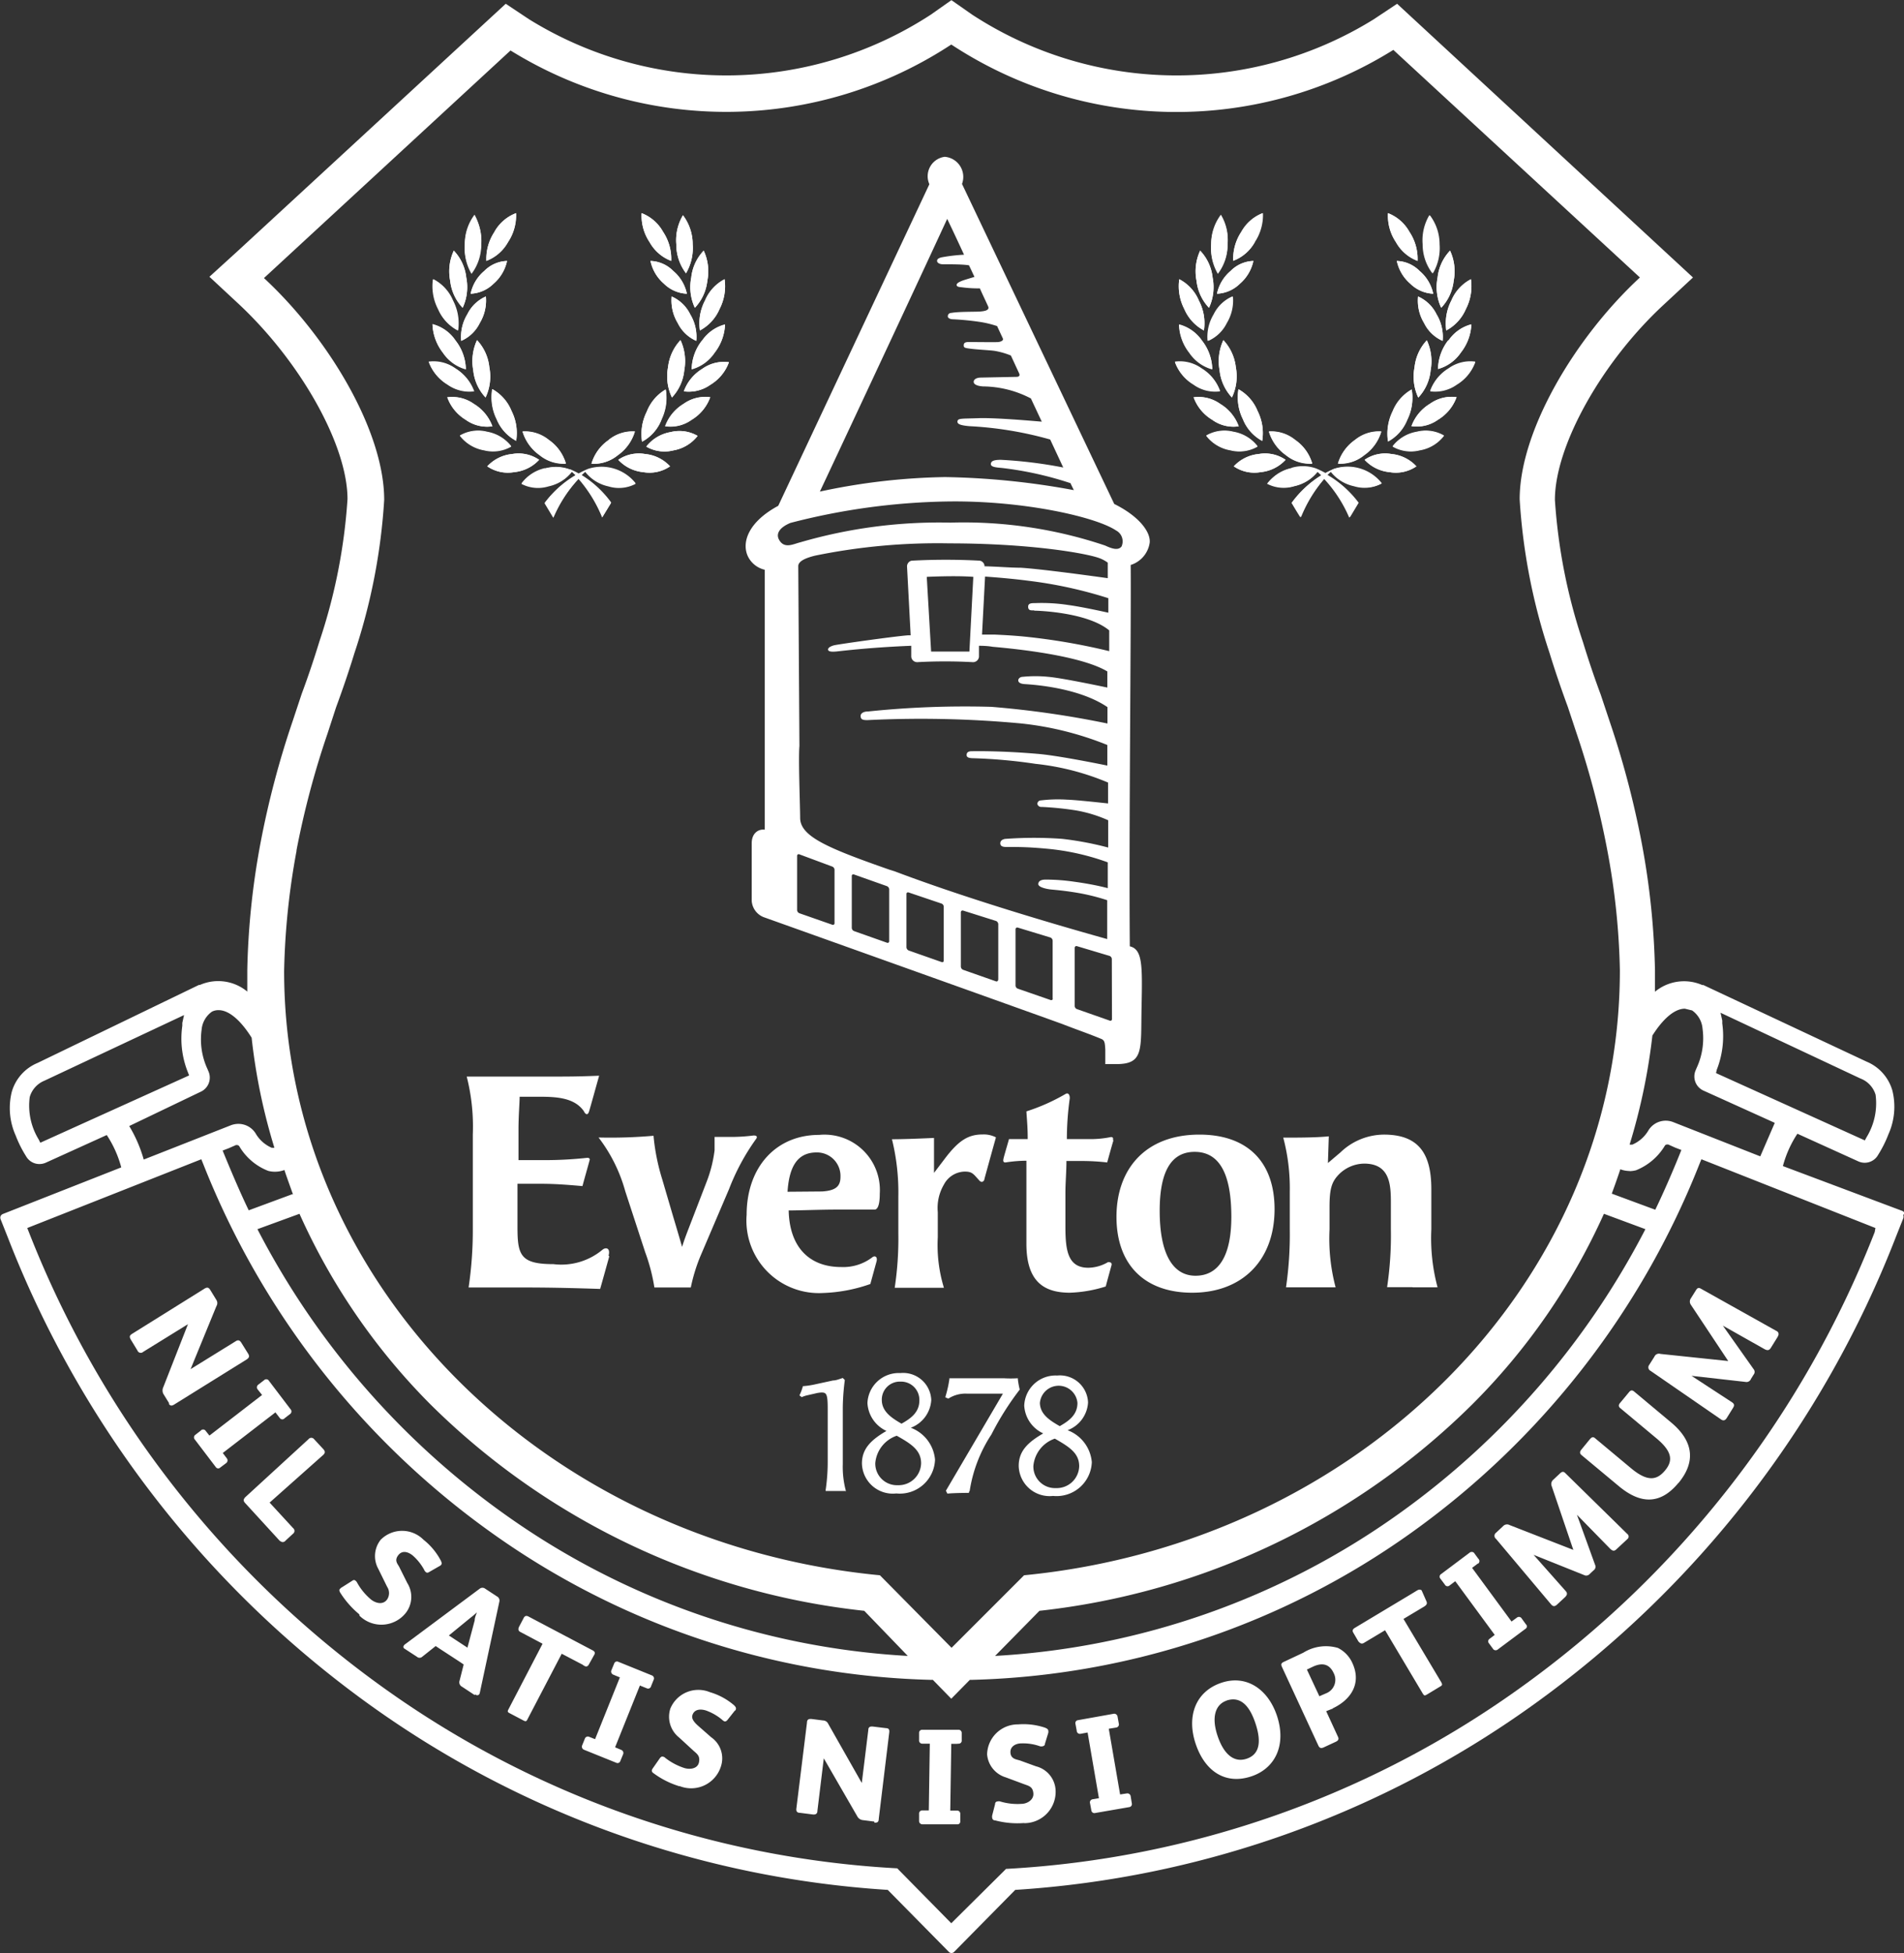 <svg xmlns="http://www.w3.org/2000/svg" id="icn-everton-logo" viewBox="0 0 131.28 134.65"><rect x="0" y="0" width="131.28" height="134.65" fill="#333333" stroke="none"/><path fill="white" class="cccls-1" d="M267 174.74l-.49.79c-.13.21-.27.19-.49.06L263.2 174l2.12 3a.29.29 0 010 .38l-.18.29a.33.33 0 01-.38.21l-3.72-.42 2.77 1.81c.22.14.18.26.08.42l-.41.66c-.11.18-.23.23-.4.12l-4.86-3.35a.27.27 0 01-.1-.41l.36-.57a.34.34 0 01.42-.19l4.67.49-2.57-3.87a.39.39 0 010-.46l.35-.56c.1-.16.19-.18.33-.1l5.22 2.92a.23.23 0 01.09.36m-6.86 10.12c-1.23 1.48-2.59 1.48-4.11.21l-2.57-2.14c-.14-.12-.11-.25 0-.38l.59-.72c.12-.13.21-.18.36-.05l2.48 2.07c1.13.94 1.77.82 2.33.15s.52-1.3-.6-2.23l-2.48-2.07c-.15-.12-.12-.25 0-.38l.59-.71c.11-.14.21-.18.36-.06l2.56 2.14c1.61 1.35 1.65 2.78.5 4.17m-3.58 3.92l-.69.64c-.17.17-.3.12-.48-.07l-2.25-2.3 1.25 3.45a.3.3 0 01-.09.37l-.26.24a.33.33 0 01-.42.09l-3.47-1.39 2.19 2.47c.18.19.11.3 0 .43l-.56.52c-.16.15-.28.16-.42 0l-3.8-4.52a.26.26 0 010-.42l.49-.46a.37.37 0 01.45-.07l4.39 1.71-1.49-4.39a.39.39 0 01.11-.45l.48-.45c.14-.12.23-.12.35 0l4.27 4.19a.22.22 0 010 .36m-10.3 1.68l-.4.3 2.72 3.7.37-.27a.22.22 0 01.33.06l.29.4a.19.19 0 010 .29l-1.93 1.44a.23.23 0 01-.31 0l-.3-.41a.21.21 0 01.05-.33l.34-.26-2.72-3.7-.4.3a.21.21 0 01-.32-.07l-.3-.4a.21.21 0 010-.29l2-1.5a.23.23 0 01.31 0l.3.41a.22.22 0 010 .33m-3.58 2.6c.08.17 0 .27-.16.37l-1.42.85 2.59 4.34c.1.18.1.23-.06.32l-.91.55c-.17.1-.2.08-.3-.08l-2.59-4.35-1.47.88c-.16.09-.27 0-.37-.11l-.35-.6c-.08-.13-.05-.24.1-.33l3.9-2.34.41-.25c.14-.08.24-.05.3 0zm-7.82 4.51l-.42.2.86 1.84.46-.2a1 1 0 00.53-1.39c-.3-.65-.8-.74-1.43-.45m1.39 2.88l-.48.19.81 1.76c.07.14.05.26-.15.35l-.84.39c-.16.07-.28.06-.37-.15l-2.49-5.38c-.1-.21-.06-.29.14-.38l1.32-.62a2.94 2.94 0 012.39-.33 2.13 2.13 0 011 1.05c.63 1.37-.07 2.51-1.37 3.12m-7.3-.54c-.77.26-1.07 1.12-.63 2.43s1.16 1.86 2 1.58 1.07-1.07.61-2.45-1.14-1.85-2-1.56m1.73 5.22c-1.78.6-3.21-.33-3.85-2.24s0-3.6 1.75-4.2 3.24.44 3.85 2.25c.67 2-.09 3.63-1.75 4.19m-9.34-3.36l-.5.08.78 4.53.46-.07a.23.23 0 01.27.2l.08.49a.21.21 0 01-.16.25l-2.37.41a.21.21 0 01-.26-.17l-.09-.49a.22.22 0 01.19-.29l.42-.07-.78-4.53-.49.09a.22.22 0 01-.26-.21l-.09-.49a.2.2 0 01.17-.24l2.46-.44a.23.23 0 01.27.17l.09.5a.22.22 0 01-.19.28m-6.33 6.58a6 6 0 01-2-.18c-.15 0-.2-.1-.21-.18a.47.47 0 010-.16l.2-.78c0-.1.05-.18.18-.19a.33.33 0 01.16 0 4.12 4.12 0 001.47.17c.39 0 .87-.27.83-.73s-.32-.51-.62-.62l-1.29-.48a1.81 1.81 0 01-1.28-1.59 2.12 2.12 0 012.14-2.06 4.65 4.65 0 011.86.23c.15.06.21.12.22.2a.49.49 0 010 .15l-.23.75c0 .12-.09.17-.17.18a.38.38 0 01-.17 0 3.47 3.47 0 00-1.29-.2c-.37 0-.78.2-.75.64s.41.46.66.54l1.1.4a1.79 1.79 0 011.35 1.6 2.16 2.16 0 01-2.18 2.32m-4.62-5.47H210l-.07 4.6h.47a.22.22 0 01.22.24v.5a.19.19 0 01-.21.21h-2.4a.23.23 0 01-.23-.21v-.51a.22.22 0 01.24-.24h.43l.07-4.6H208a.22.22 0 01-.22-.25v-.49a.21.21 0 01.21-.22h2.5a.22.22 0 01.23.21v.51a.21.21 0 01-.23.24m-5.8 5.37l-.79-.1a.49.49 0 01-.38-.26l-2.31-4-.44 3.62c0 .21-.13.27-.32.25l-.86-.11c-.21 0-.3-.09-.27-.31l.73-5.91c0-.24.15-.27.34-.25l.78.1a.4.4 0 01.35.24l2.31 4.07.45-3.66c0-.2.13-.25.32-.23l.9.11c.24 0 .24.17.22.32L205 208c0 .24-.13.28-.3.26m-13.43-2.5a5.83 5.83 0 01-1.78-.89c-.13-.08-.15-.16-.13-.24a.64.64 0 01.08-.14l.46-.66c.06-.08.13-.15.24-.11a.25.25 0 01.14.08 4.31 4.31 0 001.32.7c.37.11.9.06 1-.38s-.12-.59-.36-.8l-1-.92a1.83 1.83 0 01-.61-2 2.09 2.09 0 012.73-1.13 4.47 4.47 0 011.65.89c.12.11.16.19.14.27s0 .07-.08.12l-.49.62c-.08.1-.14.13-.23.11a.53.53 0 01-.14-.1 3.6 3.6 0 00-1.13-.65c-.36-.11-.8-.1-.93.33-.09.28.22.57.41.74l.89.78a1.77 1.77 0 01.67 2 2.15 2.15 0 01-2.86 1.36M189 199l-.47-.19-1.71 4.26.43.18a.23.23 0 01.12.31l-.19.46a.2.2 0 01-.27.12l-2.23-.9a.23.23 0 01-.14-.28l.19-.47a.22.22 0 01.31-.14l.4.16 1.71-4.26-.46-.19a.23.23 0 01-.12-.31l.19-.46a.2.2 0 01.27-.12l2.32.94a.22.22 0 01.14.28l-.19.47a.21.21 0 01-.3.14m-4-1.62c-.1.16-.23.15-.41 0l-1.45-.76-2.34 4.48c-.09.19-.13.21-.3.12l-.93-.49c-.18-.09-.18-.13-.09-.3l2.34-4.5-1.51-.8c-.17-.08-.19-.2-.11-.37l.32-.61c.08-.15.19-.17.34-.09l4 2.11.42.22c.15.08.17.18.11.29zm-7.86-3.06c0-.21.1-.39.15-.55-.13.12-.27.24-.44.37l-1.49 1.22 1.28.84zm0 5.15l-.88-.58a.34.34 0 01-.16-.42l.28-1.11-.28-.19-1.38-.9-.27-.18-.93.74a.27.27 0 01-.36 0l-.89-.58a.14.14 0 010-.21.2.2 0 01.08-.08l5.13-3.82a.31.31 0 01.39 0l.81.53a.32.32 0 01.16.36l-1.34 6.25a.38.38 0 01-.05.14.18.18 0 01-.27 0m-8-5.52a6.29 6.29 0 01-1.31-1.49c-.08-.13-.08-.22 0-.28a.45.45 0 01.13-.1l.68-.43c.08-.06.17-.1.26 0a.34.34 0 01.1.13 4.09 4.09 0 00.95 1.15c.31.25.82.4 1.11 0a.79.79 0 000-.88l-.61-1.24a1.81 1.81 0 01.17-2 2.08 2.08 0 012.95 0 4.5 4.5 0 011.2 1.45c.07.15.07.23 0 .3a.41.41 0 01-.12.08l-.68.39c-.11.07-.18.07-.25 0a.32.32 0 01-.1-.14 3.61 3.61 0 00-.8-1c-.29-.23-.71-.39-1 0s0 .61.1.84l.53 1.06a1.8 1.8 0 01-.12 2.09 2.15 2.15 0 01-3.17.17m-5.47-5.13l-2.4-2.62c-.14-.15-.17-.25 0-.43l4.36-4a.24.24 0 01.37 0l.64.69c.14.16.14.26 0 .4l-3.7 3.29 1.62 1.76a.24.24 0 010 .38l-.52.48a.24.24 0 01-.39 0m0-8.44l-.31-.4-3.63 2.8.28.37a.23.23 0 01-.05.33l-.4.3a.2.2 0 01-.29 0l-1.46-1.92a.22.22 0 010-.31l.4-.31a.21.21 0 01.33 0l.27.34 3.63-2.8-.31-.39a.23.23 0 01.06-.33l.39-.3a.21.21 0 01.3 0l1.52 2a.22.22 0 010 .31l-.4.31a.21.21 0 01-.33 0m-7.62-1l-.42-.68a.53.53 0 010-.46l1.7-4.34-3.09 1.91a.24.24 0 01-.39-.09l-.45-.74c-.11-.19-.12-.29.07-.41l5-3.12c.21-.13.31-.06.41.11l.41.67a.4.4 0 010 .43l-1.78 4.34 3.12-1.93c.17-.11.28-.05.38.11l.48.77c.12.21 0 .3-.11.38l-5 3.11c-.21.13-.3.06-.39-.08" transform="translate(-144.41 -82.61)"></path><path fill="white" class="cccls-1" d="M273.67 167.55A70 70 0 01249.19 199a67 67 0 01-35.35 12.45h-.06L210 215.2l-3.73-3.79h-.06A67 67 0 01170.9 199a70.07 70.07 0 01-24.48-31.4l-.13-.33 12-4.74.13.32a56.89 56.89 0 0019.87 25.42 54.46 54.46 0 0030.3 10.15h.14l1.27 1.3 1.28-1.3h.14a54.51 54.51 0 0030.31-10.15 56.94 56.94 0 0019.86-25.42l.13-.32 12 4.74zm-126.48-6.16l-.11-.22a4.48 4.48 0 01-.62-2.93 1.73 1.73 0 011-1.12l9.64-4.53-.12.54v.2a6.22 6.22 0 00.38 3.19l.09.23zm11.05-3.51a1.07 1.07 0 00.56-1.37l-.08-.19a4.86 4.86 0 01-.41-2.71 1.7 1.7 0 01.72-1.26 1 1 0 01.45-.1c.71 0 1.52.69 2.28 1.9a40.76 40.76 0 001.57 7.59h-.18a2.37 2.37 0 01-1.12-1 1.4 1.4 0 00-1.17-.65 1.47 1.47 0 00-.54.1l-6 2.36a9.43 9.43 0 00-1-2.31zm6.32 7.06l-3 1.11c-.64-1.32-1.34-3-1.8-4.12l.42-.16.5-.22h.07a.21.21 0 01.15.07 4 4 0 002 1.71 1.84 1.84 0 001.12-.06c.12.38.46 1.31.59 1.68M207 196.77a52.93 52.93 0 01-27.84-9.8 55.3 55.3 0 01-17-19.62l2.9-1.06a44.17 44.17 0 009.05 13.16A50.12 50.12 0 00204 193.66zm-42.15-55.52a59.48 59.48 0 012.14-8.06l.59-1.81c.46-1.25.89-2.51 1.27-3.75a41.32 41.32 0 002.05-10.56c0-4.71-3.8-11.13-8.29-15.29l17-15.69a28.25 28.25 0 0030.39-.41 28.25 28.25 0 0030.48.37l17 15.69c-4.49 4.16-8.29 10.58-8.29 15.29a41.32 41.32 0 002.05 10.56c.38 1.24.81 2.5 1.27 3.75l.6 1.81a59.79 59.79 0 012.12 8.06 49.36 49.36 0 01.87 8.29c0 21.64-18 39.46-41.08 41.71l-5 5-4.94-5C182 189 164 171.18 164 149.54a50.42 50.42 0 01.86-8.29m93 26.1a55.3 55.3 0 01-17 19.62 53 53 0 01-27.84 9.8l3.06-3.11a50.12 50.12 0 0029.82-14.21 44.17 44.17 0 009.1-13.16zm-1.12-4a2 2 0 00.47-.06 4.09 4.09 0 002-1.71.2.2 0 01.15-.07h.07l.49.22.42.16c-.46 1.16-1.16 2.8-1.8 4.12l-3-1.11c.14-.37.47-1.3.59-1.68a1.84 1.84 0 00.66.12m1.52-9.29c.76-1.21 1.56-1.9 2.27-1.9l.5.12a1.7 1.7 0 01.72 1.26 4.86 4.86 0 01-.41 2.71l-.08.19a1.07 1.07 0 00.56 1.37l.91.41 4 1.81-1 2.31-6-2.36a1.4 1.4 0 00-1.7.55 2.37 2.37 0 01-1.12 1h-.19a41.61 41.61 0 001.58-7.59m4.43 2.43a6.33 6.33 0 00.38-3.19v-.2l-.12-.54 9.64 4.53a1.73 1.73 0 011.05 1.12 4.48 4.48 0 01-.62 2.93l-.12.22-10.26-4.64zm12.94 9.87a.29.29 0 00-.15-.14l-8.23-3.09a7.55 7.55 0 011-2.23l4.21 1.91a1.06 1.06 0 001.36-.46 8 8 0 00.71-1.42 4.63 4.63 0 00.27-3 3.07 3.07 0 00-1.78-2l-11.25-5.28h-.08a3.14 3.14 0 00-3.26.46v-1.48a52.8 52.8 0 00-.91-8.75 62.4 62.4 0 00-2.22-8.42l-.61-1.83c-.44-1.18-.85-2.4-1.22-3.61a38.66 38.66 0 01-1.94-9.82c0-3.72 3.23-9.51 7.52-13.47l2-1.86-20.4-18.87-1.61 1.07a25.81 25.81 0 01-27.69-.32l-1.43-1-1.42 1a25.83 25.83 0 01-27.7.32l-1.61-1.07-18.43 17-2 1.82 2 1.86c4.29 4 7.52 9.75 7.52 13.47a38.74 38.74 0 01-1.94 9.82c-.37 1.21-.78 2.43-1.22 3.61l-.62 1.87a61.72 61.72 0 00-2.22 8.42 52.8 52.8 0 00-.91 8.75v1.48a3.14 3.14 0 00-3.26-.46h-.07L147 155.89a3.07 3.07 0 00-1.78 2 4.63 4.63 0 00.27 3 8 8 0 00.71 1.42 1.06 1.06 0 00.93.55 1.11 1.11 0 00.43-.09l4.21-1.91a7.55 7.55 0 011 2.23l-8.18 3.22a.32.32 0 00-.14.14.3.3 0 000 .21l.5 1.26A71.57 71.57 0 00170 200.21a68.68 68.68 0 0035.62 12.69l4.21 4.27a.24.24 0 00.19.08.23.23 0 00.18-.08l4.21-4.27a68.68 68.68 0 0035.62-12.69 71.57 71.57 0 0025.11-32.35l.5-1.26a.3.3 0 000-.21" transform="translate(-144.41 -82.61)"></path><path fill="white" class="cccls-1" d="M193.38 110a2.57 2.57 0 00-1.84.46 3 3 0 00-1.27 1.54 2.52 2.52 0 001.84-.45 3 3 0 001.27-1.55M190.69 100.6a3.36 3.36 0 00-.56-2 2.88 2.88 0 00-1.48-1.29 3.27 3.27 0 00.55 2 2.86 2.86 0 001.49 1.29M190.72 103.05a3 3 0 00.42 1.83 2.57 2.57 0 001.28 1.23 3 3 0 00-.42-1.83 2.57 2.57 0 00-1.28-1.23M191.71 101.45a3.45 3.45 0 00.46-2 3.32 3.32 0 00-.67-2 3.38 3.38 0 00-.46 2 3.28 3.28 0 00.67 2M192.67 105.39a3 3 0 001.35-1.47 3.42 3.42 0 00.35-2.06 2.93 2.93 0 00-1.35 1.47 3.34 3.34 0 00-.35 2.06M190.19 102.17a2.4 2.4 0 001.58.69 2.8 2.8 0 00-.94-1.57 2.31 2.31 0 00-1.57-.69 2.85 2.85 0 00.93 1.57M192.32 103.83a3.21 3.21 0 00.86-1.86 3.38 3.38 0 00-.25-2.08 3.18 3.18 0 00-.86 1.86 3.38 3.38 0 00.25 2.08M194.67 107.58a2.57 2.57 0 00-1.84.46 3 3 0 00-1.27 1.55 2.58 2.58 0 001.84-.46 3 3 0 001.27-1.55M193.68 106.91a3.36 3.36 0 00.72-1.94 2.71 2.71 0 00-1.59 1.14 3.25 3.25 0 00-.71 1.94 2.81 2.81 0 001.58-1.14M190.74 110a3.18 3.18 0 00.85-1.87 3.45 3.45 0 00-.26-2.08 3.27 3.27 0 00-.86 1.87 3.37 3.37 0 00.27 2.08M190.64 112.4a2.71 2.71 0 00-1.67 1 2.51 2.51 0 001.87.26 2.67 2.67 0 001.67-1 2.51 2.51 0 00-1.87-.26M177.07 109.59a3 3 0 00-1.27-1.59 2.57 2.57 0 00-1.84-.46 3 3 0 001.27 1.55 2.58 2.58 0 001.84.46M178.36 112a3 3 0 00-1.27-1.54 2.57 2.57 0 00-1.84-.46 3 3 0 001.27 1.55 2.52 2.52 0 001.84.45M179.66 113.37a2.71 2.71 0 00-1.67-1 2.5 2.5 0 00-1.87.26 2.7 2.7 0 001.67 1 2.56 2.56 0 001.87-.27M190 111.52a3.4 3.4 0 00.31-2.07A3 3 0 00189 111a3.38 3.38 0 00-.32 2.06 2.92 2.92 0 001.33-1.49M178 114.76a2.51 2.51 0 001.85.4 2.69 2.69 0 001.72-.85 2.5 2.5 0 00-1.85-.4 2.69 2.69 0 00-1.72.85M181.62 114a2.6 2.6 0 001.81.58 3.05 3.05 0 00-1.18-1.63 2.6 2.6 0 00-1.81-.58 3.07 3.07 0 001.18 1.63M178.34 109.45a3.4 3.4 0 00.31 2.07A2.92 2.92 0 00180 113a3.39 3.39 0 00-.32-2.06 3 3 0 00-1.32-1.5M179.43 99.31a3.27 3.27 0 00.55-2 2.88 2.88 0 00-1.48 1.29 3.36 3.36 0 00-.56 2 2.86 2.86 0 001.49-1.29M178.44 102.17a2.85 2.85 0 00.93-1.57 2.31 2.31 0 00-1.57.69 2.8 2.8 0 00-.94 1.57 2.4 2.4 0 001.58-.69M188.76 115.16a2.51 2.51 0 001.85-.4 2.69 2.69 0 00-1.72-.85 2.51 2.51 0 00-1.85.4 2.69 2.69 0 001.72.85M182 114.88a2.75 2.75 0 00-1.63 1.05 2.48 2.48 0 001.88.17 2.76 2.76 0 001.6-1l.27.25a7.25 7.25 0 00-2.15 1.92l.6 1a9.26 9.26 0 011.74-2.68 9.45 9.45 0 011.63 2.66l.61-1a7.2 7.2 0 00-2.05-1.9l.27-.25a2.75 2.75 0 001.59 1 2.47 2.47 0 001.88-.17 3 3 0 00-3.27-1 5.51 5.51 0 00-.66.32 6.45 6.45 0 00-.59-.29h-.05a2.73 2.73 0 00-1.67-.06M176 105.39a3.41 3.41 0 00-.35-2.06 2.93 2.93 0 00-1.35-1.47 3.42 3.42 0 00.35 2.06 3 3 0 001.35 1.47M187 114a3.07 3.07 0 001.18-1.63 2.6 2.6 0 00-1.81.58 3.05 3.05 0 00-1.18 1.63A2.6 2.6 0 00187 114M177.89 110a3.37 3.37 0 00.26-2.08 3.21 3.21 0 00-.85-1.87 3.45 3.45 0 00-.26 2.08 3.18 3.18 0 00.85 1.87M174.23 105a3.39 3.39 0 00.72 1.94 2.81 2.81 0 001.58 1.14 3.3 3.3 0 00-.71-2 2.73 2.73 0 00-1.59-1.13M177.49 104.88a3 3 0 00.42-1.83 2.57 2.57 0 00-1.28 1.23 3 3 0 00-.42 1.83 2.57 2.57 0 001.28-1.23M177.59 99.49a3.38 3.38 0 00-.46-2 3.32 3.32 0 00-.67 2 3.45 3.45 0 00.46 2 3.28 3.28 0 00.67-2M176.31 103.83a3.38 3.38 0 00.25-2.08 3.18 3.18 0 00-.86-1.86 3.38 3.38 0 00-.25 2.08 3.21 3.21 0 00.86 1.86" transform="translate(-144.41 -82.61)"></path><path fill="white" class="cccls-1" d="M192.1 111.54a2.49 2.49 0 01-1.83.45 3 3 0 011.27-1.54 2.57 2.57 0 011.84-.46 3 3 0 01-1.28 1.55M192.51 112.66a2.71 2.71 0 01-1.67 1 2.51 2.51 0 01-1.87-.26 2.71 2.71 0 011.67-1 2.51 2.51 0 011.87.26M192.42 106.11a2.57 2.57 0 01-1.28-1.23 3 3 0 01-.42-1.83 2.57 2.57 0 011.28 1.23 3 3 0 01.42 1.83M192.81 106.1a2.73 2.73 0 011.59-1.1 3.39 3.39 0 01-.72 1.94 2.81 2.81 0 01-1.58 1.14 3.3 3.3 0 01.71-2M191.33 106.07a3.45 3.45 0 01.26 2.08 3.18 3.18 0 01-.85 1.87 3.37 3.37 0 01-.27-2.08 3.27 3.27 0 01.86-1.87M191.56 109.59a3 3 0 011.27-1.55 2.57 2.57 0 011.84-.46 3 3 0 01-1.27 1.55 2.58 2.58 0 01-1.84.46M194.37 101.86a3.42 3.42 0 01-.35 2.06 3 3 0 01-1.35 1.47 3.34 3.34 0 01.35-2.06 2.93 2.93 0 011.35-1.47M192.93 99.89a3.38 3.38 0 01.25 2.08 3.21 3.21 0 01-.86 1.86 3.38 3.38 0 01-.25-2.08 3.18 3.18 0 01.86-1.86M191.5 97.45a3.32 3.32 0 01.67 2 3.45 3.45 0 01-.46 2 3.28 3.28 0 01-.67-2 3.38 3.38 0 01.46-2M191.77 102.86a2.4 2.4 0 01-1.58-.69 2.85 2.85 0 01-.93-1.57 2.31 2.31 0 011.57.69 2.8 2.8 0 01.94 1.57M188.65 97.3a2.88 2.88 0 011.48 1.29 3.36 3.36 0 01.56 2 2.86 2.86 0 01-1.49-1.29 3.27 3.27 0 01-.55-2M189 111a3 3 0 011.32-1.5 3.4 3.4 0 01-.31 2.07 2.92 2.92 0 01-1.33 1.49A3.47 3.47 0 01189 111M188.89 113.91a2.69 2.69 0 011.72.85 2.51 2.51 0 01-1.85.4 2.69 2.69 0 01-1.72-.85 2.51 2.51 0 011.85-.4M186.38 112.93a2.6 2.6 0 011.81-.58A3.07 3.07 0 01187 114a2.6 2.6 0 01-1.81.58 3 3 0 011.18-1.63M183.71 115a6.45 6.45 0 01.59.29 5.51 5.51 0 01.66-.32 3 3 0 013.27 1 2.47 2.47 0 01-1.88.17 2.75 2.75 0 01-1.59-1l-.27.25a7.2 7.2 0 012.05 1.9l-.61 1a9.45 9.45 0 00-1.63-2.66 9.26 9.26 0 00-1.74 2.68l-.6-1a7.25 7.25 0 012.15-1.92l-.27-.25a2.76 2.76 0 01-1.6 1 2.48 2.48 0 01-1.88-.17 3 3 0 013.3-1M182.25 112.93a3 3 0 011.18 1.63 2.6 2.6 0 01-1.81-.58 3.07 3.07 0 01-1.18-1.63 2.6 2.6 0 011.81.58M181.59 114.31a2.69 2.69 0 01-1.72.85 2.51 2.51 0 01-1.85-.4 2.69 2.69 0 011.72-.85 2.5 2.5 0 011.85.4M180 113a2.92 2.92 0 01-1.33-1.49 3.4 3.4 0 01-.31-2.07 3 3 0 011.32 1.5A3.38 3.38 0 01180 113M178.5 98.59a2.86 2.86 0 011.5-1.29 3.36 3.36 0 01-.56 2 2.86 2.86 0 01-1.49 1.29 3.36 3.36 0 01.56-2M177.8 101.29a2.31 2.31 0 011.57-.69 2.85 2.85 0 01-.93 1.57 2.4 2.4 0 01-1.58.69 2.8 2.8 0 01.94-1.57M176.21 106.11a3 3 0 01.42-1.83 2.57 2.57 0 011.28-1.23 3 3 0 01-.42 1.83 2.57 2.57 0 01-1.28 1.23M176.53 108.05a2.81 2.81 0 01-1.58-1.14 3.39 3.39 0 01-.72-1.94 2.73 2.73 0 011.59 1.13 3.3 3.3 0 01.71 2M177.3 106.07a3.21 3.21 0 01.85 1.87 3.37 3.37 0 01-.26 2.08 3.18 3.18 0 01-.85-1.87 3.45 3.45 0 01.26-2.08M176.46 99.41a3.32 3.32 0 01.67-2 3.82 3.82 0 01-.21 4 3.45 3.45 0 01-.46-2M175.7 99.89a3.18 3.18 0 01.86 1.86 3.38 3.38 0 01-.25 2.08 3.21 3.21 0 01-.86-1.86 3.38 3.38 0 01.25-2.08M174.26 101.86a2.93 2.93 0 011.35 1.47 3.34 3.34 0 01.35 2.06 3 3 0 01-1.35-1.47 3.42 3.42 0 01-.35-2.06M174 107.58a2.57 2.57 0 011.84.46 3 3 0 011.27 1.55 2.58 2.58 0 01-1.84-.46 3 3 0 01-1.27-1.55M175.25 110a2.57 2.57 0 011.84.46 3 3 0 011.27 1.54 2.52 2.52 0 01-1.84-.45 3 3 0 01-1.27-1.55M176.12 112.66a2.5 2.5 0 011.87-.26 2.71 2.71 0 011.67 1 2.51 2.51 0 01-1.87.26 2.69 2.69 0 01-1.67-1M202.72 185.4H201.34v-.08a13.25 13.25 0 00.14-1.95v-3.65c0-1-.09-1.11-.42-1.11a2 2 0 00-.41.06l-.57.13a2 2 0 00-.39.13l-.16-.12a3.32 3.32 0 00.24-.64h.05a5.85 5.85 0 00.83-.13l1.2-.26c.22 0 .46-.11.67-.17l.14.14a16 16 0 00-.14 1.88v3.92a6.35 6.35 0 00.21 1.83v.09zM211.22 185.47v.06h-.05s-.91 0-1.44.05l-.1-.2 3.93-6.69h-2.46a2.18 2.18 0 00-1.3.34l-.2-.08v-.06a8.16 8.16 0 00.27-1.2v-.06h3.79a8.05 8.05 0 00.87 0h.06v.06a6 6 0 00.13.72 19.64 19.64 0 00-1.95 3.09 9.78 9.78 0 00-1.5 3.89M206.31 185a1.49 1.49 0 01-1.55-1.52 2.19 2.19 0 011.48-1.89c1 .56 1.68 1 1.68 1.9a1.55 1.55 0 01-1.61 1.51m-1.1-5.88a1.24 1.24 0 011.29-1.26 1.26 1.26 0 011.3 1.3c0 .83-.61 1.25-1.23 1.6-.69-.4-1.36-.84-1.36-1.64m2 1.92a2.18 2.18 0 001.41-1.91 1.94 1.94 0 00-2.13-1.86 2.16 2.16 0 00-2.27 2.07 2.25 2.25 0 001.31 1.92c-1.05.61-1.69 1.22-1.69 2.24a2.13 2.13 0 002.37 2.07 2.43 2.43 0 002.67-2.33 2.59 2.59 0 00-1.67-2.2M217.21 185.2a1.49 1.49 0 01-1.55-1.52 2.2 2.2 0 011.48-1.89c1 .57 1.68 1 1.68 1.9a1.55 1.55 0 01-1.61 1.51m-1.1-5.87a1.3 1.3 0 012.59 0c0 .83-.61 1.25-1.22 1.6-.7-.4-1.37-.83-1.37-1.63m1.91 1.91a2.18 2.18 0 001.41-1.91 1.94 1.94 0 00-2.13-1.86 2.16 2.16 0 00-2.27 2.08 2.25 2.25 0 001.31 1.91c-1.05.61-1.69 1.21-1.69 2.24a2.13 2.13 0 002.37 2.07 2.43 2.43 0 002.67-2.33 2.59 2.59 0 00-1.67-2.2M186.42 169.22c-.14.51-.59 2.12-.63 2.25-2.34-.08-3.9-.1-5.27-.1h-3.8a26.72 26.72 0 00.29-4v-6.54a14 14 0 00-.42-4H182.23c1.4 0 2 0 3.49-.06-.28 1-.57 2.05-.69 2.45s-.32.1-.36 0c-.65-.94-1.9-1-3.09-1h-1.34c0 .35-.08 1.35-.08 2.25v2.12h1.74a26.86 26.86 0 003-.16c.21 0 .17.14.17.14-.15.56-.37 1.32-.5 1.81-1.34-.12-2.07-.16-3-.16h-1.48v3c0 1.92.21 2.54 2.48 2.54a4.43 4.43 0 003.39-1c.25-.19.55-.09.41.42" transform="translate(-144.41 -82.61)"></path><path fill="white" class="cccls-1" d="M192.69 169.24a12 12 0 00-.65 2.13h-2.51a12.7 12.7 0 00-.63-2.42l-1.38-4.22a10.79 10.79 0 00-1.84-3.7 33.82 33.82 0 003.79-.12 14.45 14.45 0 00.6 3l.78 2.66c.19.62.59 2 .59 2 .14-.46.31-.9.46-1.29l1.21-3.14a9.11 9.11 0 00.57-2.23v-.92h1.27a11.85 11.85 0 001.42-.1c.29 0 .25.15.15.27a15.31 15.31 0 00-1.84 3.42zM209.48 171.39h-3.38a22.64 22.64 0 00.25-3.76v-2.53a15.24 15.24 0 00-.44-3.95c.8 0 2.05-.05 2.9-.09v2.41l.76-1c.95-1.25 1.61-1.65 2.6-1.65a1.82 1.82 0 01.91.2c-.3 1.07-.61 2.2-.79 2.85 0 .14-.17.34-.36.12-.41-.45-.48-.61-1-.61a1.66 1.66 0 00-1.44.9 3.18 3.18 0 00-.42 1.9v1.72a10.08 10.08 0 00.42 3.48M221.18 161.23c-.09.29-.33 1.16-.43 1.52a15.32 15.32 0 00-1.87-.1h-.94c0 .7-.07 1.55-.07 2.15v2.4c0 1.62.17 2.81 1.58 2.81a2.78 2.78 0 001.36-.39c.09 0 .31 0 .23.25-.13.47-.25.9-.39 1.43a9.12 9.12 0 01-2.47.43c-1.82 0-3-.79-3-3.38v-3.23-2.49a9.59 9.59 0 00-1.44.12c-.06 0-.2 0-.14-.25 0-.06.28-1 .38-1.36h1.29c0-.82-.05-1.27-.09-1.91a13.61 13.61 0 002.68-1.19c.21-.14.32.06.31.29a20.35 20.35 0 00-.2 2.81h1.47A7 7 0 00221 161c.07 0 .19 0 .15.2M241.79 171.35h-1.74a24.12 24.12 0 00.26-4v-1.85c0-1.24-.08-2.67-1.84-2.67a2.5 2.5 0 00-1.71.71c-.53.53-.68 1-.68 2.3v1.52a13.13 13.13 0 00.42 4h-3.42a25.23 25.23 0 00.26-4v-2.61a13.58 13.58 0 00-.45-3.71c.94 0 2.25 0 3.14-.09l-.06 1.84.86-.73a4.36 4.36 0 013-1.23c2.44 0 3.27 1.36 3.27 3.77v2.76a13.06 13.06 0 00.43 4h-1.71M198.71 164.77c.11-1.71.67-2.71 2-2.71a1.62 1.62 0 011.65 1.69c0 .67-.36.94-1.26 1zm6 1.23c.36 0 .36-.89.36-1.1a3.82 3.82 0 00-4.18-4.05c-3 0-5 2.25-5 5.51a5 5 0 005.26 5.39 10.85 10.85 0 003.27-.62l.42-1.53c.1-.34-.09-.44-.26-.33a3.3 3.3 0 01-2.17.69c-2.24 0-3.57-1.42-3.62-3.9.69 0 2.22-.06 3.3-.06zM226.84 170.56c-1.59 0-2.47-1.55-2.47-4.48 0-2.49.67-4.06 2.41-4.06s2.53 1.57 2.53 4.48c0 2.67-.86 4.06-2.47 4.06m.27-9.73c-3.73 0-5.72 2.38-5.72 5.67s1.93 5.23 5.22 5.23c3.46 0 5.68-2.24 5.68-5.76 0-3.26-1.87-5.14-5.18-5.14M221.78 120.22c-.21.38-.68.23-1.17 0a30.59 30.59 0 00-10.67-1.58 34.23 34.23 0 00-10.36 1.36c-.46.11-1.1.48-1.46-.19-.23-.43.07-.85.79-1.15a45.7 45.7 0 0111-1.48c5.14-.05 10.06 1.07 11.45 2a.85.85 0 01.39 1.08m-.67 32.6a.11.11 0 01-.16.11l-2.25-.79a.24.24 0 01-.16-.21v-4c0-.1.07-.16.16-.13l2.24.67a.24.24 0 01.16.23zm-9.56-30.5l-.27 5.17h-2.64l-.3-5.15s2-.1 3.21 0m4.22 2.33c.19 0 3.64.1 5.15 1.36v1.43a43.45 43.45 0 00-5.82-1c-.69-.07-1.39-.11-2.07-.14h-.88l.21-4c1 .07 2.09.17 3 .29a30 30 0 015.5 1.2v1c-.59-.13-1.88-.41-2.76-.53a12.06 12.06 0 00-2.32-.13c-.21 0-.46 0-.45.26s.2.24.4.24m-9.61 18c-4.45-1.55-6.46-2.36-6.51-3.65 0-.8-.13-4.13-.05-5l-.08-12.4c0-.37.59-.58 1.14-.72a42.07 42.07 0 019.28-.85c5.47 0 9.3.66 10.29 1a2.35 2.35 0 01.63.33v1.07c-.94-.13-4.47-.62-6-.72-.7 0-1.61-.08-2.5-.1a.35.35 0 00-.1-.26.37.37 0 00-.28-.13 43.73 43.73 0 00-4.58 0 .37.37 0 00-.28.13.4.4 0 00-.1.29l.25 4.73h-.2c-1 .08-4.83.62-5.09.69s-.44.19-.4.32.32.13.61.1c1.92-.22 3.64-.33 5.12-.39v.75a.41.41 0 00.41.38 35.13 35.13 0 013.84 0 .41.41 0 00.42-.38v-.75c.61 0 .94.07.94.07 2.76.24 6.35.76 7.91 1.7v1.11c-.91-.19-3.23-.67-4.08-.74a8.75 8.75 0 00-1.75 0c-.18 0-.33.13-.31.27s.18.21.41.23 3.64.16 5.74 1.59v1.13a65.7 65.7 0 00-8-1.15 64.69 64.69 0 00-8.51.32c-.36 0-.53.16-.51.34s.09.28.59.25a74.64 74.64 0 0110.42.23 21.94 21.94 0 016 1.49v1.42c-1.12-.23-3.58-.71-4.82-.81-2.6-.22-4.25-.18-4.53-.18s-.36.12-.35.28.2.19.37.2a36.16 36.16 0 014.38.39 17.58 17.58 0 015 1.29V138c-.74-.08-2.21-.24-2.82-.26a9.79 9.79 0 00-1.81.05c-.17 0-.26.16-.24.26a.27.27 0 00.29.19 21.56 21.56 0 012.37.24 9.29 9.29 0 012.22.68v1.88a22.3 22.3 0 00-3.18-.6 27.37 27.37 0 00-3.87 0c-.1 0-.4.06-.39.32s.33.24.49.24c.81 0 1.49 0 2.92.14a16.7 16.7 0 014 .92v1.78s-.89-.25-2.29-.44a13.57 13.57 0 00-2-.15c-.25 0-.49.07-.5.3s.57.34.78.37.83.06 1.91.24a14.29 14.29 0 012.06.51v2.68c-4.43-1.24-10.29-3-14.94-4.78m11.19 8.88c0 .09-.07.13-.16.1l-2.25-.78a.24.24 0 01-.16-.21v-3.88a.12.12 0 01.16-.12l2.24.68a.25.25 0 01.16.22v4m-3.76-1.31a.11.11 0 01-.16.11l-2.25-.79a.25.25 0 01-.16-.22v-3.75a.12.12 0 01.17-.11l2.25.71a.25.25 0 01.16.22v3.83m-3.76-1.31c0 .08-.07.13-.16.09l-2.25-.79a.26.26 0 01-.16-.22v-3.68c0-.09.07-.13.16-.1l2.25.76a.24.24 0 01.16.21v3.73m-3.76-1.34a.11.11 0 01-.16.1l-2.26-.8a.25.25 0 01-.16-.22V143c0-.09.07-.13.16-.1l2.26.8a.26.26 0 01.16.21v3.68m-3.77-1.34a.11.11 0 01-.16.11l-2.26-.79a.25.25 0 01-.16-.21v-3.76a.11.11 0 01.16-.09l2.26.84a.25.25 0 01.16.21v3.69m7.77-48.55c.36.75.75 1.58 1.16 2.47a11.79 11.79 0 00-1.54.18c-.27.06-.32.16-.32.25s.11.22.39.23c.58 0 1.39 0 1.81.07.13.26.25.53.38.8-.3.09-.74.22-.86.27s-.38.15-.37.29.22.14.39.16a8.43 8.43 0 001.21.07c.2.45.36.78.57 1.24.13.28-.27.34-.61.36s-1.42 0-1.91.09c-.19 0-.26.13-.26.24s.14.19.32.2a18.59 18.59 0 012 .2 7.38 7.38 0 011.08.27l.39.84c.08.16-.14.24-.3.26s-1.43 0-2.06 0c-.27 0-.33.09-.33.23s.05.17.32.21c.5.08 1.5.12 1.81.17a5.24 5.24 0 011.12.32l.56 1.21c.09.18 0 .25-.15.26l-2.47.05c-.22 0-.46.07-.5.25s.16.33.65.36a7.25 7.25 0 013.29.83l.75 1.6c-.72-.06-3.23-.28-4.37-.24s-1.4 0-1.44.2.17.29.8.35a25.08 25.08 0 015.59.92l.9 1.93a30.59 30.59 0 00-4.3-.53c-.5 0-.69.09-.69.3s.44.23.75.26a23.68 23.68 0 014.74 1.05c.09.2.17.35.23.48a52.93 52.93 0 00-8.88-.9 44 44 0 00-8.63 1c.83-1.76 6-12.79 8.76-18.76m11.54 19.62l-10.5-22.07a1.39 1.39 0 00-1.19-1.87 1.35 1.35 0 00-1.06 1.89l-10.42 22.17c-2.08 1.12-2.53 2.53-2.1 3.47a1.72 1.72 0 001.17.94V139.81c-.42-.06-.9.22-.9.94v3.96a1.3 1.3 0 00.91 1.16s19.88 7.1 20.54 7.35c.95.37 1.8.66 2.62 1 .27.1.28.26.31.75v1h.76c1.92 0 1.68-1 1.74-3.91s.07-4-.81-4.21c-.07-8.1.1-22.29.06-26.29a1.9 1.9 0 001.31-1.53c.08-.72-.7-1.82-2.47-2.69M226.7 109.13a2.55 2.55 0 001.83.46 3 3 0 00-1.27-1.55 2.57 2.57 0 00-1.84-.46 3 3 0 001.28 1.55M229.8 109.45a3.4 3.4 0 00.31 2.07 2.92 2.92 0 001.33 1.49 3.39 3.39 0 00-.32-2.06 3 3 0 00-1.32-1.5M227.42 105.39a3.34 3.34 0 00-.35-2.06 2.93 2.93 0 00-1.35-1.47 3.42 3.42 0 00.35 2.06 3 3 0 001.35 1.47M230.89 99.31a3.36 3.36 0 00.56-2 2.86 2.86 0 00-1.45 1.28 3.36 3.36 0 00-.56 2 2.86 2.86 0 001.49-1.29M229.9 102.17a2.85 2.85 0 00.93-1.57 2.31 2.31 0 00-1.57.69 2.8 2.8 0 00-.94 1.57 2.4 2.4 0 001.58-.69M227.77 103.83a3.38 3.38 0 00.25-2.08 3.18 3.18 0 00-.86-1.86 3.38 3.38 0 00-.25 2.08 3.21 3.21 0 00.86 1.86M229.05 99.49a3.31 3.31 0 00-.46-2 3.32 3.32 0 00-.67 2 3.45 3.45 0 00.46 2 3.28 3.28 0 00.67-2M241.65 102.17a2.4 2.4 0 001.58.69 2.8 2.8 0 00-.94-1.57 2.31 2.31 0 00-1.57-.69 2.85 2.85 0 00.93 1.57M240.22 115.16a2.51 2.51 0 001.85-.4 2.69 2.69 0 00-1.72-.85 2.5 2.5 0 00-1.85.4 2.69 2.69 0 001.72.85M242.15 100.6a3.36 3.36 0 00-.56-2 2.88 2.88 0 00-1.48-1.29 3.27 3.27 0 00.55 2 2.86 2.86 0 001.49 1.29M241.44 111.52a3.4 3.4 0 00.31-2.07 3 3 0 00-1.32 1.5 3.46 3.46 0 00-.32 2.06 2.92 2.92 0 001.33-1.49M243.17 101.45a3.38 3.38 0 00.46-2 3.32 3.32 0 00-.67-2 3.38 3.38 0 00-.46 2 3.28 3.28 0 00.67 2M243.78 103.83a3.21 3.21 0 00.86-1.86 3.38 3.38 0 00-.25-2.08 3.18 3.18 0 00-.86 1.86 3.38 3.38 0 00.25 2.08M243.88 106.11a3 3 0 00-.42-1.83 2.6 2.6 0 00-1.27-1.23 2.94 2.94 0 00.41 1.83 2.57 2.57 0 001.28 1.23M244.13 105.39a3 3 0 001.35-1.47 3.42 3.42 0 00.35-2.06 2.93 2.93 0 00-1.35 1.47 3.41 3.41 0 00-.35 2.06M241.94 107.94a3.37 3.37 0 00.26 2.08 3.18 3.18 0 00.85-1.87 3.45 3.45 0 00-.26-2.08 3.21 3.21 0 00-.85 1.87M225.7 105a3.3 3.3 0 00.71 1.94 2.81 2.81 0 001.58 1.14 3.3 3.3 0 00-.71-2 2.74 2.74 0 00-1.58-1.08M229.25 113.63a2.51 2.51 0 001.87-.26 2.67 2.67 0 00-1.67-1 2.51 2.51 0 00-1.87.26 2.71 2.71 0 001.67 1M238.47 114a3 3 0 001.18-1.63 2.6 2.6 0 00-1.81.58 3.05 3.05 0 00-1.18 1.63 2.6 2.6 0 001.81-.58M226.71 110a3 3 0 001.28 1.55 2.49 2.49 0 001.83.45 3 3 0 00-1.27-1.54 2.57 2.57 0 00-1.84-.46M229 104.88a3 3 0 00.42-1.83 2.61 2.61 0 00-1.28 1.23 3 3 0 00-.42 1.83 2.57 2.57 0 001.28-1.23M229.35 110a3.37 3.37 0 00.27-2.08 3.27 3.27 0 00-.86-1.87 3.45 3.45 0 00-.26 2.08 3.18 3.18 0 00.85 1.87M229.48 114.76a2.51 2.51 0 001.85.4 2.69 2.69 0 001.72-.85 2.5 2.5 0 00-1.85-.4 2.69 2.69 0 00-1.72.85M233.45 114.88a2.75 2.75 0 00-1.63 1.05 2.47 2.47 0 001.88.17 2.75 2.75 0 001.59-1l.27.25a7.2 7.2 0 00-2.05 1.9c.25.38.37.58.61 1a9.45 9.45 0 011.63-2.66 9.26 9.26 0 011.74 2.68l.6-1a7.25 7.25 0 00-2.15-1.92l.27-.25a2.76 2.76 0 001.6 1 2.48 2.48 0 001.88-.17 3 3 0 00-3.3-1 6.45 6.45 0 00-.59.29 5.51 5.51 0 00-.66-.32 2.72 2.72 0 00-1.64-.05M233.08 114a2.6 2.6 0 001.81.58 3 3 0 00-1.18-1.63 2.6 2.6 0 00-1.81-.58 3.07 3.07 0 001.18 1.63M245.14 106.91a3.36 3.36 0 00.72-1.94 2.71 2.71 0 00-1.59 1.14 3.25 3.25 0 00-.71 1.94 2.81 2.81 0 001.58-1.14M243 110.45a3 3 0 00-1.27 1.54 2.52 2.52 0 001.84-.45 3 3 0 001.27-1.55 2.57 2.57 0 00-1.84.46M244.29 108a3 3 0 00-1.27 1.55 2.58 2.58 0 001.84-.46 3 3 0 001.27-1.55 2.57 2.57 0 00-1.84.46M242.1 112.4a2.71 2.71 0 00-1.67 1 2.51 2.51 0 001.87.26 2.64 2.64 0 001.67-1 2.5 2.5 0 00-1.87-.26" transform="translate(-144.41 -82.61)"></path><path fill="white" class="cccls-1" d="M245.83 101.86a3.42 3.42 0 01-.35 2.06 3 3 0 01-1.35 1.47 3.41 3.41 0 01.35-2.06 2.93 2.93 0 011.35-1.47M242.6 104.88a3 3 0 01-.42-1.83 2.57 2.57 0 011.28 1.23 3 3 0 01.42 1.83 2.57 2.57 0 01-1.28-1.23M243.05 108.15a3.18 3.18 0 01-.85 1.87 3.37 3.37 0 01-.26-2.08 3.21 3.21 0 01.85-1.87 3.45 3.45 0 01.26 2.08M244.27 106.1a2.73 2.73 0 011.59-1.13 3.39 3.39 0 01-.72 1.94 2.81 2.81 0 01-1.58 1.14 3.3 3.3 0 01.71-2M244.39 99.89a3.38 3.38 0 01.25 2.08 3.21 3.21 0 01-.86 1.86 3.38 3.38 0 01-.25-2.08 3.18 3.18 0 01.86-1.86M243 97.45a3.32 3.32 0 01.67 2 3.45 3.45 0 01-.46 2 3.82 3.82 0 01-.21-4M243.23 102.86a2.4 2.4 0 01-1.58-.69 2.85 2.85 0 01-.93-1.57 2.31 2.31 0 011.57.69 2.8 2.8 0 01.94 1.57M240.11 97.3a2.88 2.88 0 011.48 1.29 3.36 3.36 0 01.56 2 2.86 2.86 0 01-1.49-1.29 3.27 3.27 0 01-.55-2M240.43 111a3 3 0 011.32-1.5 3.4 3.4 0 01-.31 2.07 2.92 2.92 0 01-1.33 1.49 3.47 3.47 0 01.32-2.06M240.35 113.91a2.69 2.69 0 011.72.85 2.51 2.51 0 01-1.85.4 2.69 2.69 0 01-1.72-.85 2.5 2.5 0 011.85-.4M237.84 112.93a2.6 2.6 0 011.81-.58 3.07 3.07 0 01-1.18 1.63 2.6 2.6 0 01-1.81.58 3.05 3.05 0 011.18-1.63M235.75 115.25l.59-.29a3 3 0 013.3 1 2.48 2.48 0 01-1.88.17 2.76 2.76 0 01-1.6-1l-.27.25a7.25 7.25 0 012.15 1.92l-.6 1a9.26 9.26 0 00-1.74-2.68 9.45 9.45 0 00-1.63 2.66c-.24-.38-.36-.58-.61-1a7.2 7.2 0 012.05-1.9l-.27-.25a2.75 2.75 0 01-1.59 1 2.47 2.47 0 01-1.88-.17 3 3 0 013.27-1 5.51 5.51 0 01.66.32M233.71 112.93a3 3 0 011.18 1.63 2.6 2.6 0 01-1.81-.58 3.07 3.07 0 01-1.18-1.63 2.6 2.6 0 011.81.58M233.05 114.31a2.69 2.69 0 01-1.72.85 2.51 2.51 0 01-1.85-.4 2.69 2.69 0 011.72-.85 2.5 2.5 0 011.85.4M227.67 106.11a3 3 0 01.42-1.83 2.57 2.57 0 011.28-1.23 3 3 0 01-.42 1.83 2.57 2.57 0 01-1.28 1.23M228 108.05a2.81 2.81 0 01-1.58-1.14 3.3 3.3 0 01-.71-1.94 2.74 2.74 0 011.58 1.13 3.3 3.3 0 01.71 2M228.76 106.07a3.27 3.27 0 01.86 1.87 3.37 3.37 0 01-.27 2.08 3.24 3.24 0 01-.85-1.87 3.45 3.45 0 01.26-2.08M229.82 112a2.49 2.49 0 01-1.83-.45 3 3 0 01-1.28-1.55 2.57 2.57 0 011.84.46 3 3 0 011.27 1.54M229.45 112.4a2.71 2.71 0 011.67 1 2.51 2.51 0 01-1.87.26 2.67 2.67 0 01-1.67-1 2.51 2.51 0 011.87-.26M231.44 113a2.92 2.92 0 01-1.33-1.49 3.4 3.4 0 01-.31-2.07 3 3 0 011.32 1.5 3.38 3.38 0 01.32 2.06M230 98.59a2.86 2.86 0 011.49-1.29 3.36 3.36 0 01-.56 2 2.86 2.86 0 01-1.49 1.29 3.36 3.36 0 01.56-2M229.26 101.29a2.31 2.31 0 011.57-.69 2.85 2.85 0 01-.93 1.57 2.4 2.4 0 01-1.58.69 2.8 2.8 0 01.94-1.57M227.92 99.41a3.32 3.32 0 01.67-2 3.31 3.31 0 01.46 2 3.22 3.22 0 01-.67 2 3.45 3.45 0 01-.46-2M227.16 99.89a3.18 3.18 0 01.86 1.86 3.38 3.38 0 01-.25 2.08 3.21 3.21 0 01-.86-1.86 3.38 3.38 0 01.25-2.08M225.72 101.86a2.93 2.93 0 011.35 1.47 3.34 3.34 0 01.35 2.06 3 3 0 01-1.35-1.47 3.42 3.42 0 01-.35-2.06M242.3 113.63a2.51 2.51 0 01-1.87-.26 2.67 2.67 0 011.67-1 2.51 2.51 0 011.87.26 2.69 2.69 0 01-1.67 1M243.57 111.54a2.52 2.52 0 01-1.84.45 3 3 0 011.27-1.54 2.57 2.57 0 011.84-.46 3 3 0 01-1.27 1.55M244.86 109.13a2.58 2.58 0 01-1.84.46 3 3 0 011.27-1.55 2.57 2.57 0 011.84-.46 3 3 0 01-1.27 1.55M227.26 108a3 3 0 011.27 1.55 2.58 2.58 0 01-1.84-.46 3 3 0 01-1.27-1.55 2.57 2.57 0 011.84.46" transform="translate(-144.41 -82.61)"></path></svg>